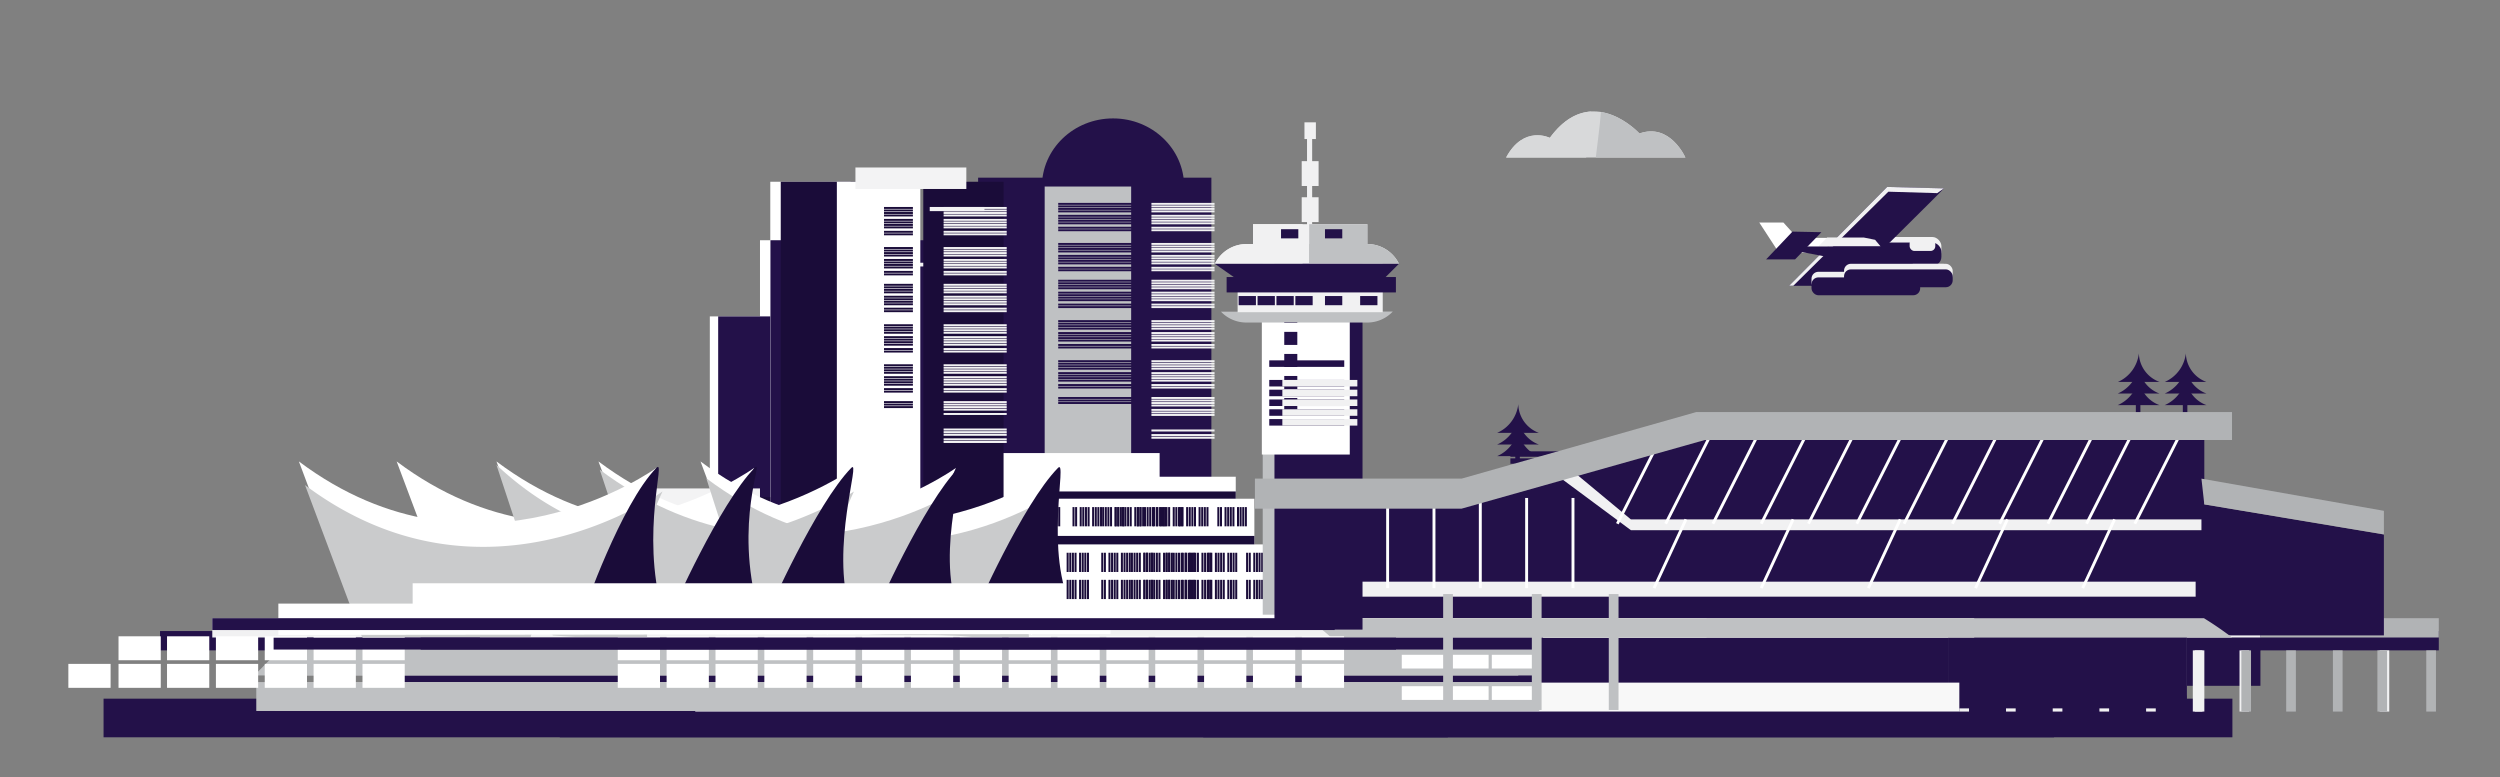 <svg id="planes" xmlns="http://www.w3.org/2000/svg" viewBox="0 0 643.33 200"><rect x="0" y="0" width="643.33" height="200" fill="#808080" stroke="none"/><defs><style>.cls-1{fill:#fff;}.cls-2{fill:#231149;}.cls-3{fill:#bfc1c3;}.cls-4{fill:#f1f1f2;}.cls-5{fill:#b1b3b5;}.cls-6{fill:#d8d9da;}.cls-7{fill:#f8f8f5;}.cls-8{fill:none;stroke:#fff;stroke-miterlimit:10;stroke-width:0.75px;}.cls-9{fill:#f8f8f8;}.cls-10{fill:#1a0c39;}.cls-11{fill:#f3f3f4;}.cls-12{fill:#cacbcc;}</style></defs><title>infographic</title><rect class="cls-1" x="195.57" y="61.82" width="20.66" height="124.53"/><rect class="cls-1" x="182.66" y="81.42" width="20.66" height="80"/><rect class="cls-2" x="184.81" y="81.42" width="20.66" height="80"/><rect class="cls-2" x="234.94" y="61.82" width="20.66" height="124.53"/><rect class="cls-3" x="212.7" y="61.82" width="21.48" height="124.53"/><rect class="cls-4" x="227.17" y="58.55" width="6.56" height="4.93"/><rect class="cls-4" x="236.6" y="67.61" width="14.08" height="0.96"/><rect class="cls-2" x="226.88" y="67.61" width="7.44" height="0.44"/><rect class="cls-2" x="226.88" y="68.19" width="7.44" height="0.44"/><rect class="cls-2" x="226.88" y="68.76" width="7.44" height="0.44"/><rect class="cls-2" x="226.88" y="69.34" width="7.44" height="0.44"/><rect class="cls-2" x="226.88" y="70.34" width="7.44" height="0.44"/><rect class="cls-2" x="226.88" y="70.92" width="7.44" height="0.44"/><rect class="cls-2" x="226.88" y="71.5" width="7.44" height="0.44"/><rect class="cls-2" x="226.88" y="72.07" width="7.44" height="0.44"/><rect class="cls-2" x="226.88" y="73.08" width="7.44" height="0.44"/><rect class="cls-2" x="226.88" y="73.66" width="7.44" height="0.44"/><rect class="cls-2" x="226.88" y="76.8" width="7.44" height="0.44"/><rect class="cls-2" x="226.88" y="77.38" width="7.44" height="0.44"/><rect class="cls-2" x="226.88" y="77.95" width="7.44" height="0.44"/><rect class="cls-2" x="226.88" y="78.53" width="7.44" height="0.44"/><rect class="cls-2" x="226.88" y="79.53" width="7.44" height="0.44"/><rect class="cls-2" x="226.88" y="80.11" width="7.44" height="0.44"/><rect class="cls-2" x="226.88" y="80.69" width="7.44" height="0.44"/><rect class="cls-2" x="226.88" y="81.26" width="7.44" height="0.44"/><rect class="cls-2" x="226.88" y="82.27" width="7.44" height="0.44"/><rect class="cls-2" x="226.88" y="82.85" width="7.44" height="0.44"/><rect class="cls-2" x="226.88" y="85.24" width="7.44" height="0.44"/><rect class="cls-2" x="226.88" y="85.82" width="7.44" height="0.44"/><rect class="cls-2" x="226.88" y="86.4" width="7.44" height="0.44"/><rect class="cls-2" x="226.88" y="86.97" width="7.44" height="0.44"/><rect class="cls-2" x="226.88" y="87.98" width="7.44" height="0.44"/><rect class="cls-2" x="226.88" y="88.56" width="7.44" height="0.44"/><rect class="cls-2" x="226.88" y="89.13" width="7.44" height="0.44"/><rect class="cls-2" x="226.88" y="89.71" width="7.44" height="0.44"/><rect class="cls-2" x="226.88" y="90.71" width="7.44" height="0.44"/><rect class="cls-2" x="226.88" y="91.29" width="7.44" height="0.44"/><rect class="cls-2" x="226.88" y="94.51" width="7.44" height="0.44"/><rect class="cls-2" x="226.88" y="95.09" width="7.44" height="0.44"/><rect class="cls-2" x="226.88" y="95.66" width="7.44" height="0.44"/><rect class="cls-2" x="226.88" y="96.24" width="7.44" height="0.44"/><rect class="cls-2" x="226.88" y="97.24" width="7.44" height="0.44"/><rect class="cls-2" x="226.88" y="97.82" width="7.44" height="0.44"/><rect class="cls-2" x="226.88" y="98.4" width="7.44" height="0.44"/><rect class="cls-2" x="226.88" y="98.97" width="7.44" height="0.44"/><rect class="cls-2" x="226.88" y="99.98" width="7.44" height="0.44"/><rect class="cls-2" x="226.88" y="100.56" width="7.44" height="0.44"/><rect class="cls-2" x="226.88" y="103.7" width="7.44" height="0.44"/><rect class="cls-2" x="226.88" y="104.28" width="7.44" height="0.44"/><rect class="cls-2" x="226.88" y="104.85" width="7.44" height="0.44"/><rect class="cls-2" x="226.88" y="105.43" width="7.44" height="0.44"/><rect class="cls-2" x="226.88" y="106.43" width="7.44" height="0.44"/><rect class="cls-2" x="226.88" y="110.35" width="7.44" height="0.46"/><rect class="cls-2" x="226.88" y="110.96" width="7.44" height="0.46"/><rect class="cls-2" x="226.88" y="111.56" width="7.44" height="0.46"/><rect class="cls-2" x="226.88" y="112.61" width="7.44" height="0.46"/><rect class="cls-2" x="226.88" y="113.21" width="7.44" height="0.46"/><rect class="cls-2" x="216.18" y="115.71" width="32.4" height="0.46"/><rect class="cls-2" x="216.18" y="116.31" width="32.4" height="0.46"/><rect class="cls-2" x="216.18" y="116.91" width="32.4" height="0.46"/><rect class="cls-4" x="217.48" y="132.92" width="28.54" height="5.15"/><rect class="cls-2" x="216.18" y="142.37" width="32.4" height="0.46"/><rect class="cls-2" x="216.18" y="142.97" width="32.4" height="0.46"/><rect class="cls-2" x="216.18" y="143.57" width="32.4" height="0.46"/><rect class="cls-2" x="216.18" y="144.18" width="32.4" height="0.46"/><rect class="cls-2" x="216.18" y="145.23" width="32.4" height="0.46"/><rect class="cls-2" x="216.18" y="145.83" width="32.4" height="0.46"/><rect class="cls-2" x="216.18" y="146.43" width="32.4" height="0.46"/><rect class="cls-2" x="216.18" y="147.03" width="32.4" height="0.46"/><rect class="cls-2" x="216.18" y="148.08" width="32.4" height="0.46"/><rect class="cls-2" x="216.18" y="148.68" width="32.4" height="0.46"/><rect class="cls-2" x="216.18" y="151.96" width="32.4" height="0.46"/><rect class="cls-2" x="216.18" y="152.56" width="32.4" height="0.46"/><rect class="cls-2" x="216.18" y="153.17" width="32.4" height="0.46"/><rect class="cls-2" x="216.18" y="153.77" width="32.4" height="0.46"/><rect class="cls-2" x="216.18" y="154.82" width="32.4" height="0.46"/><rect class="cls-2" x="216.18" y="155.42" width="32.4" height="0.46"/><rect class="cls-2" x="216.18" y="156.02" width="32.4" height="0.46"/><rect class="cls-2" x="216.18" y="156.62" width="32.4" height="0.46"/><rect class="cls-2" x="216.18" y="157.67" width="32.4" height="0.46"/><rect class="cls-2" x="216.18" y="158.27" width="32.4" height="0.46"/><rect class="cls-2" x="216.18" y="160.77" width="32.4" height="0.46"/><rect class="cls-2" x="216.18" y="161.38" width="32.4" height="0.46"/><rect class="cls-2" x="216.18" y="161.98" width="32.4" height="0.46"/><rect class="cls-2" x="216.18" y="162.58" width="32.4" height="0.46"/><rect class="cls-2" x="216.18" y="163.63" width="32.4" height="0.46"/><rect class="cls-2" x="216.18" y="164.23" width="32.4" height="0.46"/><rect class="cls-2" x="216.18" y="164.83" width="32.4" height="0.46"/><rect class="cls-2" x="216.18" y="165.44" width="32.4" height="0.46"/><rect class="cls-2" x="216.18" y="166.49" width="32.4" height="0.46"/><rect class="cls-2" x="216.18" y="167.09" width="32.4" height="0.46"/><rect class="cls-2" x="216.18" y="170.45" width="32.4" height="0.46"/><rect class="cls-2" x="216.18" y="171.05" width="32.4" height="0.46"/><rect class="cls-2" x="406.83" y="174.85" width="32.4" height="0.46"/><rect class="cls-2" x="457.52" y="175.45" width="32.4" height="0.46"/><rect class="cls-2" x="216.18" y="174.5" width="32.4" height="0.46"/><rect class="cls-2" x="216.18" y="175.11" width="32.4" height="0.46"/><rect class="cls-2" x="163.07" y="176.76" width="32.4" height="0.46"/><rect class="cls-2" x="163.07" y="180.04" width="32.4" height="0.46"/><rect class="cls-2" x="163.07" y="180.64" width="32.4" height="0.46"/><rect class="cls-2" x="163.07" y="181.24" width="32.4" height="0.46"/><rect class="cls-2" x="163.07" y="181.84" width="32.4" height="0.46"/><rect class="cls-2" x="163.07" y="182.89" width="32.4" height="0.46"/><rect class="cls-2" x="163.07" y="183.49" width="32.4" height="0.46"/><rect class="cls-2" x="163.07" y="184.1" width="32.4" height="0.46"/><rect class="cls-2" x="163.07" y="184.7" width="32.4" height="0.46"/><rect class="cls-2" x="163.07" y="185.75" width="32.4" height="0.46"/><rect class="cls-2" x="163.07" y="186.35" width="32.4" height="0.46"/><rect class="cls-2" x="163.07" y="188.85" width="32.4" height="0.46"/><rect class="cls-4" x="240.17" y="67.61" width="16.24" height="0.44"/><rect class="cls-4" x="240.17" y="68.19" width="16.24" height="0.44"/><rect class="cls-4" x="240.17" y="68.76" width="16.24" height="0.44"/><rect class="cls-4" x="240.17" y="69.34" width="16.24" height="0.44"/><rect class="cls-4" x="240.17" y="70.34" width="16.24" height="0.44"/><rect class="cls-4" x="240.17" y="70.92" width="16.24" height="0.44"/><rect class="cls-4" x="240.17" y="71.5" width="16.24" height="0.44"/><rect class="cls-4" x="240.17" y="72.07" width="16.24" height="0.44"/><rect class="cls-4" x="240.17" y="73.08" width="16.24" height="0.44"/><rect class="cls-4" x="240.17" y="73.66" width="16.24" height="0.44"/><rect class="cls-4" x="240.17" y="76.8" width="16.24" height="0.44"/><rect class="cls-4" x="240.17" y="77.38" width="16.24" height="0.44"/><rect class="cls-4" x="240.17" y="77.95" width="16.24" height="0.44"/><rect class="cls-4" x="240.17" y="78.53" width="16.24" height="0.44"/><rect class="cls-4" x="240.17" y="79.53" width="16.24" height="0.44"/><rect class="cls-4" x="240.17" y="80.11" width="16.24" height="0.44"/><rect class="cls-4" x="240.17" y="80.69" width="16.24" height="0.44"/><rect class="cls-4" x="240.17" y="81.26" width="16.24" height="0.44"/><rect class="cls-4" x="240.17" y="82.27" width="16.24" height="0.44"/><rect class="cls-4" x="240.17" y="82.85" width="16.24" height="0.44"/><rect class="cls-4" x="240.17" y="85.24" width="16.24" height="0.44"/><rect class="cls-4" x="240.17" y="85.82" width="16.24" height="0.44"/><rect class="cls-4" x="240.17" y="86.4" width="16.24" height="0.44"/><rect class="cls-4" x="240.17" y="86.97" width="16.24" height="0.44"/><rect class="cls-4" x="240.17" y="87.98" width="16.24" height="0.44"/><rect class="cls-4" x="240.17" y="88.56" width="16.24" height="0.44"/><rect class="cls-4" x="240.17" y="89.13" width="16.24" height="0.44"/><rect class="cls-4" x="240.17" y="89.71" width="16.24" height="0.44"/><rect class="cls-4" x="240.17" y="90.71" width="16.24" height="0.44"/><rect class="cls-4" x="240.17" y="91.29" width="16.24" height="0.44"/><rect class="cls-4" x="240.17" y="94.51" width="16.24" height="0.44"/><rect class="cls-4" x="240.17" y="95.09" width="16.24" height="0.44"/><rect class="cls-4" x="240.17" y="95.66" width="16.24" height="0.44"/><rect class="cls-4" x="240.17" y="96.24" width="16.24" height="0.44"/><rect class="cls-4" x="240.17" y="97.24" width="16.24" height="0.44"/><rect class="cls-4" x="240.17" y="97.82" width="16.24" height="0.44"/><rect class="cls-4" x="240.17" y="98.4" width="16.24" height="0.44"/><rect class="cls-4" x="240.17" y="98.97" width="16.24" height="0.44"/><rect class="cls-4" x="240.17" y="99.98" width="16.24" height="0.44"/><rect class="cls-4" x="240.17" y="100.56" width="16.24" height="0.44"/><rect class="cls-4" x="240.17" y="103.7" width="16.24" height="0.44"/><rect class="cls-4" x="240.17" y="104.28" width="16.24" height="0.44"/><rect class="cls-4" x="240.17" y="104.85" width="16.24" height="0.44"/><rect class="cls-4" x="240.17" y="105.43" width="16.24" height="0.44"/><rect class="cls-4" x="240.17" y="106.43" width="16.24" height="0.44"/><rect class="cls-4" x="240.17" y="110.35" width="16.24" height="0.46"/><rect class="cls-4" x="240.17" y="110.96" width="16.24" height="0.46"/><rect class="cls-4" x="240.17" y="111.56" width="16.24" height="0.46"/><rect class="cls-4" x="240.17" y="112.61" width="16.24" height="0.46"/><rect class="cls-4" x="240.17" y="113.21" width="16.24" height="0.46"/><rect class="cls-4" x="240.17" y="115.71" width="16.24" height="0.46"/><rect class="cls-4" x="240.17" y="116.31" width="16.24" height="0.46"/><rect class="cls-4" x="240.17" y="116.91" width="16.24" height="0.46"/><rect class="cls-4" x="240.17" y="117.52" width="16.24" height="0.46"/><rect class="cls-4" x="240.17" y="118.57" width="16.24" height="0.46"/><rect class="cls-4" x="240.17" y="119.17" width="16.24" height="0.46"/><rect class="cls-4" x="240.17" y="119.77" width="16.24" height="0.46"/><rect class="cls-4" x="240.17" y="120.37" width="16.24" height="0.46"/><rect class="cls-4" x="240.17" y="121.42" width="16.24" height="0.46"/><rect class="cls-4" x="240.17" y="122.02" width="16.24" height="0.46"/><rect class="cls-2" x="251.7" y="45.72" width="20.66" height="139.68"/><rect class="cls-2" x="291.07" y="45.72" width="20.66" height="139.68"/><rect class="cls-3" x="268.83" y="45.72" width="22.24" height="139.68"/><rect class="cls-2" x="272.31" y="52.21" width="32.4" height="0.5"/><rect class="cls-2" x="272.31" y="52.86" width="32.4" height="0.5"/><rect class="cls-2" x="272.31" y="53.51" width="32.4" height="0.5"/><rect class="cls-2" x="272.31" y="54.15" width="32.4" height="0.5"/><rect class="cls-2" x="272.31" y="55.28" width="32.4" height="0.5"/><rect class="cls-2" x="272.31" y="55.93" width="32.4" height="0.5"/><rect class="cls-2" x="272.31" y="56.57" width="32.4" height="0.5"/><rect class="cls-2" x="272.31" y="57.22" width="32.4" height="0.5"/><rect class="cls-2" x="272.31" y="58.35" width="32.4" height="0.5"/><rect class="cls-2" x="272.31" y="59" width="32.4" height="0.5"/><rect class="cls-2" x="272.31" y="62.52" width="32.4" height="0.5"/><rect class="cls-2" x="272.31" y="63.17" width="32.4" height="0.5"/><rect class="cls-2" x="272.31" y="63.81" width="32.4" height="0.5"/><rect class="cls-2" x="272.31" y="64.46" width="32.4" height="0.5"/><rect class="cls-2" x="272.31" y="65.59" width="32.4" height="0.5"/><rect class="cls-2" x="272.31" y="66.23" width="32.4" height="0.5"/><rect class="cls-2" x="272.31" y="66.88" width="32.4" height="0.5"/><rect class="cls-2" x="272.31" y="67.53" width="32.4" height="0.5"/><rect class="cls-2" x="272.31" y="68.66" width="32.4" height="0.5"/><rect class="cls-2" x="272.31" y="69.3" width="32.4" height="0.5"/><rect class="cls-2" x="272.31" y="71.99" width="32.4" height="0.5"/><rect class="cls-2" x="272.31" y="72.64" width="32.4" height="0.5"/><rect class="cls-2" x="272.31" y="73.28" width="32.4" height="0.5"/><rect class="cls-2" x="272.31" y="73.93" width="32.4" height="0.5"/><rect class="cls-2" x="272.31" y="75.06" width="32.4" height="0.5"/><rect class="cls-2" x="272.31" y="75.71" width="32.4" height="0.5"/><rect class="cls-2" x="272.31" y="76.35" width="32.4" height="0.5"/><rect class="cls-2" x="272.31" y="77" width="32.4" height="0.5"/><rect class="cls-2" x="272.31" y="78.13" width="32.4" height="0.5"/><rect class="cls-2" x="272.31" y="78.78" width="32.4" height="0.5"/><rect class="cls-2" x="272.31" y="82.38" width="32.4" height="0.5"/><rect class="cls-2" x="272.31" y="83.03" width="32.4" height="0.5"/><rect class="cls-2" x="272.31" y="83.68" width="32.4" height="0.5"/><rect class="cls-2" x="272.31" y="84.32" width="32.4" height="0.5"/><rect class="cls-2" x="272.31" y="85.45" width="32.4" height="0.5"/><rect class="cls-2" x="272.31" y="86.1" width="32.4" height="0.5"/><rect class="cls-2" x="272.31" y="86.75" width="32.4" height="0.5"/><rect class="cls-2" x="272.31" y="87.39" width="32.4" height="0.5"/><rect class="cls-2" x="272.31" y="88.52" width="32.4" height="0.5"/><rect class="cls-2" x="272.31" y="89.17" width="32.4" height="0.5"/><rect class="cls-2" x="272.31" y="92.69" width="32.4" height="0.5"/><rect class="cls-2" x="272.31" y="93.34" width="32.4" height="0.5"/><rect class="cls-2" x="272.31" y="93.99" width="32.4" height="0.5"/><rect class="cls-2" x="272.31" y="94.63" width="32.4" height="0.5"/><rect class="cls-2" x="272.31" y="95.76" width="32.4" height="0.5"/><rect class="cls-2" x="272.31" y="96.41" width="32.4" height="0.5"/><rect class="cls-2" x="272.31" y="97.05" width="32.4" height="0.5"/><rect class="cls-2" x="272.31" y="97.7" width="32.4" height="0.5"/><rect class="cls-2" x="272.31" y="98.83" width="32.4" height="0.5"/><rect class="cls-2" x="272.31" y="99.48" width="32.4" height="0.5"/><rect class="cls-2" x="272.31" y="102.16" width="32.4" height="0.5"/><rect class="cls-2" x="272.31" y="102.81" width="32.4" height="0.5"/><rect class="cls-2" x="272.31" y="103.46" width="32.4" height="0.5"/><rect class="cls-4" x="273.61" y="124.6" width="28.54" height="5.78"/><rect class="cls-2" x="272.31" y="135.2" width="32.4" height="0.52"/><rect class="cls-2" x="272.31" y="135.87" width="32.4" height="0.52"/><rect class="cls-2" x="272.31" y="136.55" width="32.4" height="0.52"/><rect class="cls-2" x="272.31" y="137.22" width="32.4" height="0.52"/><rect class="cls-2" x="272.31" y="138.4" width="32.4" height="0.52"/><rect class="cls-2" x="272.31" y="139.08" width="32.4" height="0.52"/><rect class="cls-2" x="272.31" y="139.75" width="32.4" height="0.52"/><rect class="cls-2" x="272.31" y="140.43" width="32.4" height="0.52"/><rect class="cls-2" x="272.31" y="141.6" width="32.4" height="0.52"/><rect class="cls-2" x="272.31" y="142.28" width="32.4" height="0.52"/><rect class="cls-2" x="272.31" y="145.96" width="32.4" height="0.52"/><rect class="cls-2" x="272.31" y="146.63" width="32.4" height="0.52"/><rect class="cls-2" x="272.31" y="147.31" width="32.4" height="0.52"/><rect class="cls-2" x="272.31" y="147.98" width="32.4" height="0.52"/><rect class="cls-2" x="272.31" y="149.16" width="32.4" height="0.52"/><rect class="cls-2" x="272.31" y="149.83" width="32.4" height="0.52"/><rect class="cls-2" x="272.31" y="150.51" width="32.4" height="0.52"/><rect class="cls-2" x="272.31" y="151.18" width="32.4" height="0.52"/><rect class="cls-2" x="272.31" y="152.36" width="32.4" height="0.52"/><rect class="cls-2" x="272.31" y="153.04" width="32.4" height="0.52"/><rect class="cls-2" x="272.31" y="155.84" width="32.4" height="0.52"/><rect class="cls-2" x="272.31" y="156.52" width="32.4" height="0.52"/><rect class="cls-2" x="272.31" y="157.19" width="32.4" height="0.52"/><rect class="cls-2" x="272.31" y="157.87" width="32.4" height="0.52"/><rect class="cls-2" x="272.31" y="159.05" width="32.4" height="0.52"/><rect class="cls-2" x="272.31" y="159.72" width="32.4" height="0.52"/><rect class="cls-2" x="272.31" y="160.4" width="32.4" height="0.52"/><rect class="cls-2" x="272.31" y="161.07" width="32.4" height="0.52"/><rect class="cls-2" x="272.31" y="162.25" width="32.4" height="0.52"/><rect class="cls-2" x="272.31" y="162.92" width="32.4" height="0.52"/><rect class="cls-2" x="272.31" y="166.69" width="32.4" height="0.52"/><rect class="cls-2" x="272.31" y="167.36" width="32.4" height="0.52"/><rect class="cls-2" x="462.96" y="171.63" width="32.4" height="0.52"/><rect class="cls-2" x="513.65" y="172.3" width="32.4" height="0.52"/><rect class="cls-2" x="272.31" y="171.24" width="32.4" height="0.52"/><rect class="cls-2" x="272.31" y="171.92" width="32.4" height="0.52"/><rect class="cls-2" x="272.31" y="173.77" width="32.4" height="0.52"/><rect class="cls-2" x="219.19" y="177.45" width="32.4" height="0.52"/><rect class="cls-2" x="219.19" y="178.12" width="32.4" height="0.52"/><rect class="cls-2" x="219.19" y="178.8" width="32.4" height="0.52"/><rect class="cls-2" x="219.19" y="179.47" width="32.4" height="0.52"/><rect class="cls-2" x="219.19" y="180.65" width="32.4" height="0.52"/><rect class="cls-2" x="219.19" y="181.33" width="32.4" height="0.52"/><rect class="cls-2" x="219.19" y="182" width="32.4" height="0.52"/><rect class="cls-2" x="219.19" y="182.68" width="32.4" height="0.52"/><rect class="cls-2" x="219.19" y="183.85" width="32.4" height="0.52"/><rect class="cls-2" x="219.19" y="184.53" width="32.4" height="0.52"/><rect class="cls-2" x="219.19" y="187.33" width="32.4" height="0.52"/><rect class="cls-2" x="219.19" y="188.01" width="32.4" height="0.52"/><rect class="cls-2" x="219.19" y="188.68" width="32.4" height="0.52"/><rect class="cls-4" x="296.3" y="52.21" width="16.24" height="0.5"/><rect class="cls-4" x="296.3" y="52.86" width="16.24" height="0.5"/><rect class="cls-4" x="296.3" y="53.51" width="16.24" height="0.5"/><rect class="cls-4" x="296.3" y="54.15" width="16.24" height="0.5"/><rect class="cls-4" x="296.3" y="55.28" width="16.24" height="0.5"/><rect class="cls-4" x="296.3" y="55.93" width="16.24" height="0.5"/><rect class="cls-4" x="296.3" y="56.57" width="16.24" height="0.5"/><rect class="cls-4" x="296.3" y="57.22" width="16.24" height="0.5"/><rect class="cls-4" x="296.3" y="58.35" width="16.24" height="0.5"/><rect class="cls-4" x="296.3" y="59" width="16.24" height="0.5"/><rect class="cls-4" x="296.3" y="62.52" width="16.24" height="0.5"/><rect class="cls-4" x="296.3" y="63.17" width="16.24" height="0.5"/><rect class="cls-4" x="296.3" y="63.81" width="16.24" height="0.5"/><rect class="cls-4" x="296.3" y="64.46" width="16.24" height="0.5"/><rect class="cls-4" x="296.3" y="65.59" width="16.24" height="0.5"/><rect class="cls-4" x="296.3" y="66.23" width="16.24" height="0.5"/><rect class="cls-4" x="296.3" y="66.88" width="16.24" height="0.5"/><rect class="cls-4" x="296.3" y="67.53" width="16.24" height="0.5"/><rect class="cls-4" x="296.3" y="68.66" width="16.24" height="0.5"/><rect class="cls-4" x="296.3" y="69.3" width="16.24" height="0.5"/><rect class="cls-4" x="296.3" y="71.99" width="16.24" height="0.5"/><rect class="cls-4" x="296.3" y="72.64" width="16.24" height="0.5"/><rect class="cls-4" x="296.3" y="73.28" width="16.24" height="0.5"/><rect class="cls-4" x="296.3" y="73.93" width="16.24" height="0.5"/><rect class="cls-4" x="296.3" y="75.06" width="16.24" height="0.5"/><rect class="cls-4" x="296.3" y="75.71" width="16.24" height="0.5"/><rect class="cls-4" x="296.3" y="76.35" width="16.24" height="0.5"/><rect class="cls-4" x="296.3" y="77" width="16.24" height="0.5"/><rect class="cls-4" x="296.3" y="78.13" width="16.24" height="0.5"/><rect class="cls-4" x="296.3" y="78.78" width="16.24" height="0.5"/><rect class="cls-4" x="296.3" y="82.38" width="16.24" height="0.5"/><rect class="cls-4" x="296.3" y="83.03" width="16.24" height="0.5"/><rect class="cls-4" x="296.3" y="83.68" width="16.24" height="0.5"/><rect class="cls-4" x="296.3" y="84.33" width="16.24" height="0.5"/><rect class="cls-4" x="296.3" y="85.45" width="16.24" height="0.5"/><rect class="cls-4" x="296.3" y="86.1" width="16.24" height="0.5"/><rect class="cls-4" x="296.3" y="86.75" width="16.24" height="0.5"/><rect class="cls-4" x="296.3" y="87.39" width="16.24" height="0.5"/><rect class="cls-4" x="296.3" y="88.52" width="16.24" height="0.5"/><rect class="cls-4" x="296.3" y="89.17" width="16.24" height="0.5"/><rect class="cls-4" x="296.3" y="92.69" width="16.24" height="0.5"/><rect class="cls-4" x="296.3" y="93.34" width="16.24" height="0.5"/><rect class="cls-4" x="296.3" y="93.99" width="16.24" height="0.5"/><rect class="cls-4" x="296.3" y="94.63" width="16.24" height="0.5"/><rect class="cls-4" x="296.3" y="95.76" width="16.24" height="0.5"/><rect class="cls-4" x="296.3" y="96.41" width="16.24" height="0.5"/><rect class="cls-4" x="296.3" y="97.05" width="16.24" height="0.5"/><rect class="cls-4" x="296.3" y="97.7" width="16.24" height="0.5"/><rect class="cls-4" x="296.3" y="98.83" width="16.24" height="0.5"/><rect class="cls-4" x="296.3" y="99.48" width="16.24" height="0.5"/><rect class="cls-4" x="296.3" y="102.16" width="16.24" height="0.5"/><rect class="cls-4" x="296.3" y="102.81" width="16.24" height="0.5"/><rect class="cls-4" x="296.3" y="103.46" width="16.24" height="0.5"/><rect class="cls-4" x="296.3" y="104.1" width="16.24" height="0.5"/><rect class="cls-4" x="296.3" y="105.23" width="16.24" height="0.5"/><rect class="cls-4" x="296.3" y="105.88" width="16.24" height="0.5"/><rect class="cls-4" x="296.3" y="106.53" width="16.24" height="0.5"/><rect class="cls-4" x="296.3" y="110.52" width="16.24" height="0.52"/><rect class="cls-4" x="296.3" y="111.7" width="16.24" height="0.52"/><rect class="cls-4" x="296.3" y="112.38" width="16.24" height="0.52"/><rect class="cls-2" x="243.33" y="116.12" width="5.35" height="3"/><rect class="cls-2" x="243.33" y="122.94" width="5.35" height="3"/><rect class="cls-2" x="243.33" y="126.85" width="5.35" height="3"/><rect class="cls-2" x="333.2" y="126.64" width="2.79" height="1.99"/><rect class="cls-2" x="333.2" y="129.22" width="2.79" height="1.99"/><rect class="cls-2" x="333.2" y="131.81" width="2.79" height="1.99"/><rect class="cls-2" x="333.2" y="136.32" width="2.79" height="1.99"/><rect class="cls-2" x="333.2" y="138.91" width="2.79" height="1.99"/><rect class="cls-2" x="343.66" y="126.16" width="27.06" height="0.92"/><rect class="cls-2" x="343.66" y="127.35" width="27.06" height="0.92"/><rect class="cls-2" x="343.66" y="128.55" width="27.06" height="0.92"/><rect class="cls-2" x="343.66" y="129.74" width="27.06" height="0.92"/><rect class="cls-2" x="343.66" y="131.83" width="27.06" height="0.92"/><rect class="cls-2" x="343.66" y="133.03" width="27.06" height="0.92"/><rect class="cls-2" x="343.66" y="134.22" width="27.06" height="0.92"/><rect class="cls-2" x="343.66" y="135.42" width="27.06" height="0.92"/><rect class="cls-2" x="343.66" y="137.5" width="27.06" height="0.92"/><rect class="cls-2" x="343.66" y="138.7" width="27.06" height="0.92"/><rect class="cls-2" x="309.64" y="179.79" width="264.83" height="9.94"/><rect class="cls-2" x="362.75" y="162.39" width="264.83" height="4.97"/><rect class="cls-5" x="362.75" y="159.08" width="264.83" height="4.97"/><rect class="cls-2" x="144.05" y="179.79" width="384.52" height="9.94"/><rect class="cls-2" x="197.16" y="166.54" width="384.52" height="9.94"/><rect class="cls-2" x="197.16" y="162.39" width="384.52" height="4.97"/><rect class="cls-2" x="26.65" y="179.79" width="345.93" height="9.94"/><rect class="cls-2" x="41.18" y="162.39" width="384.52" height="4.97"/><rect class="cls-4" x="197.16" y="159.08" width="384.52" height="4.97"/><path class="cls-6" d="M387.57,40.54h46.14s-3.94-9-11.82-6.19c0,0-12.38-13.51-23.07,1.12C398.82,35.47,392.07,32.1,387.57,40.54Z"/><path class="cls-3" d="M410.65,40.54h23.06s-3.94-9-11.82-6.19c0,0-4.25-4.63-9.92-5.53C411.67,32.74,411.09,36.63,410.65,40.54Z"/><path class="cls-6" d="M409.49,28.69c-3.4.19-7.12,1.93-10.67,6.78,0,0-6.75-3.37-11.25,5.07h20.6C408.61,36.59,409.2,32.66,409.49,28.69Z"/><path class="cls-3" d="M263.09,166l-2.63.09.78.59h2C263.17,166.51,263.13,166.28,263.09,166Z"/><rect class="cls-4" x="504.2" y="167.36" width="2.49" height="15.75"/><rect class="cls-4" x="516.21" y="167.36" width="2.49" height="15.75"/><rect class="cls-4" x="528.23" y="167.36" width="2.49" height="15.75"/><rect class="cls-4" x="540.25" y="167.36" width="2.49" height="15.75"/><rect class="cls-4" x="552.26" y="167.36" width="2.49" height="15.75"/><rect class="cls-4" x="564.28" y="167.36" width="2.49" height="15.75"/><rect class="cls-4" x="576.3" y="167.36" width="2.49" height="15.75"/><rect class="cls-5" x="588.31" y="167.36" width="2.49" height="15.75"/><rect class="cls-5" x="600.33" y="167.36" width="2.49" height="15.75"/><rect class="cls-4" x="612.34" y="167.36" width="2.49" height="15.75"/><rect class="cls-5" x="624.36" y="167.36" width="2.49" height="15.75"/><rect class="cls-5" x="611.78" y="167.36" width="2.49" height="15.75"/><rect class="cls-4" x="564.76" y="167.36" width="2.49" height="15.75"/><rect class="cls-5" x="576.77" y="167.36" width="2.49" height="15.75"/><polygon class="cls-2" points="206.66 148.85 100.94 148.85 100.94 185.99 219.01 185.99 206.66 148.85"/><rect class="cls-2" x="451.19" y="113.29" width="5.7" height="4.14"/><rect class="cls-2" x="367.34" y="126.85" width="5.7" height="3"/><rect class="cls-2" x="388.67" y="116.14" width="55.15" height="1.39"/><rect class="cls-2" x="388.67" y="117.95" width="55.15" height="1.39"/><rect class="cls-2" x="388.67" y="119.76" width="55.15" height="1.39"/><rect class="cls-2" x="388.67" y="121.56" width="55.15" height="1.39"/><rect class="cls-2" x="388.67" y="124.72" width="55.15" height="1.39"/><rect class="cls-2" x="388.67" y="126.52" width="55.15" height="1.39"/><rect class="cls-7" x="501.29" y="144.16" width="61.48" height="34.81"/><rect class="cls-2" x="501.29" y="147.48" width="61.48" height="34.81"/><path class="cls-4" d="M351.86,139.74h126.7s75.27-9.39,120.73,20.44H352.61S351.86,138.08,351.86,139.74Z"/><rect class="cls-3" x="356.34" y="141.95" width="35.03" height="16.02"/><rect class="cls-3" x="392.11" y="141.95" width="35.03" height="16.02"/><rect class="cls-3" x="427.88" y="141.95" width="35.03" height="16.02"/><rect class="cls-3" x="463.65" y="141.95" width="35.03" height="16.02"/><rect class="cls-3" x="499.43" y="141.95" width="35.03" height="16.02"/><polyline class="cls-2" points="333.98 161.84 333.98 126.48 373.48 126.48 435.33 108.25 567.24 108.25 567.24 129.8 613.45 137.53 613.45 163.5 331.74 163.5"/><polygon class="cls-5" points="567.24 129.8 613.45 137.53 613.45 131.45 566.5 123.17 567.24 129.8"/><polygon class="cls-4" points="399.56 121.51 419.68 136.43 566.5 136.43 566.5 133.66 419.68 133.66 401.05 118.19 399.56 121.51"/><polygon class="cls-4" points="333.23 153.55 565.01 153.55 565.01 149.69 335.47 149.69 332.49 149.69 333.23 153.55"/><line class="cls-8" x1="562.77" y1="108.25" x2="549.36" y2="134.77"/><line class="cls-8" x1="540.41" y1="108.25" x2="527" y2="134.77"/><line class="cls-8" x1="515.82" y1="108.25" x2="502.41" y2="134.77"/><line class="cls-8" x1="491.23" y1="108.25" x2="477.81" y2="134.77"/><line class="cls-8" x1="466.63" y1="108.25" x2="453.22" y2="134.77"/><line class="cls-8" x1="442.04" y1="108.25" x2="428.63" y2="134.77"/><line class="cls-8" x1="550.34" y1="108.25" x2="536.93" y2="134.77"/><line class="cls-8" x1="527.98" y1="108.25" x2="514.57" y2="134.77"/><line class="cls-8" x1="503.39" y1="108.25" x2="489.98" y2="134.77"/><line class="cls-8" x1="478.8" y1="108.25" x2="465.38" y2="134.77"/><line class="cls-8" x1="454.2" y1="108.25" x2="440.79" y2="134.77"/><line class="cls-8" x1="429.61" y1="108.25" x2="416.2" y2="134.77"/><line class="cls-8" x1="345.16" y1="128.14" x2="345.16" y2="151.34"/><line class="cls-8" x1="357.08" y1="128.14" x2="357.08" y2="151.34"/><line class="cls-8" x1="369.01" y1="128.14" x2="369.01" y2="151.34"/><line class="cls-8" x1="380.93" y1="128.14" x2="380.93" y2="151.34"/><line class="cls-8" x1="392.85" y1="128.14" x2="392.85" y2="151.34"/><line class="cls-8" x1="404.78" y1="128.14" x2="404.78" y2="151.34"/><line class="cls-8" x1="433.84" y1="133.66" x2="425.64" y2="151.34"/><line class="cls-8" x1="461.42" y1="133.66" x2="453.22" y2="151.34"/><line class="cls-8" x1="488.99" y1="133.66" x2="480.79" y2="151.34"/><line class="cls-8" x1="516.57" y1="133.66" x2="508.37" y2="151.34"/><line class="cls-8" x1="544.14" y1="133.66" x2="535.94" y2="151.34"/><rect class="cls-4" x="123.51" y="159.08" width="384.52" height="4.97"/><rect class="cls-4" x="54.63" y="159.08" width="384.52" height="4.97"/><path class="cls-4" d="M332.55,159.08H263.46v5h75.33C336.75,162.35,334.61,160.76,332.55,159.08Z"/><path class="cls-3" d="M567.14,159.08H336.51c2.06,1.61,4.13,3.2,6.05,5H574.42A88.13,88.13,0,0,0,567.14,159.08Z"/><path class="cls-2" d="M390.7,104a9.16,9.16,0,0,1-5.44,7.39H396A8.08,8.08,0,0,1,390.7,104Z"/><path class="cls-2" d="M390.7,107a9.16,9.16,0,0,1-5.44,7.39H396A8.08,8.08,0,0,1,390.7,107Z"/><path class="cls-2" d="M390.7,110a9.14,9.14,0,0,1-5.44,7.38H396A8.06,8.06,0,0,1,390.7,110Z"/><rect class="cls-2" x="389.93" y="108.93" width="1.17" height="11.92"/><path class="cls-2" d="M339.91,109.14a9.16,9.16,0,0,1-5.44,7.39h10.75A8.08,8.08,0,0,1,339.91,109.14Z"/><path class="cls-2" d="M339.91,112.12a9.16,9.16,0,0,1-5.44,7.39h10.75A8.08,8.08,0,0,1,339.91,112.12Z"/><path class="cls-2" d="M339.91,115.1a9.14,9.14,0,0,1-5.44,7.38h10.75A8.06,8.06,0,0,1,339.91,115.1Z"/><rect class="cls-2" x="339.13" y="114.06" width="1.17" height="11.92"/><path class="cls-2" d="M562.49,90.91a9.14,9.14,0,0,1-5.44,7.38H567.8A8.06,8.06,0,0,1,562.49,90.91Z"/><path class="cls-2" d="M562.49,93.89a9.14,9.14,0,0,1-5.44,7.38H567.8A8.06,8.06,0,0,1,562.49,93.89Z"/><path class="cls-2" d="M562.49,96.87a9.14,9.14,0,0,1-5.44,7.38H567.8A8.06,8.06,0,0,1,562.49,96.87Z"/><rect class="cls-2" x="561.71" y="95.83" width="1.17" height="11.92"/><path class="cls-2" d="M550.4,90.91A9.14,9.14,0,0,1,545,98.29h10.75A8.06,8.06,0,0,1,550.4,90.91Z"/><path class="cls-2" d="M550.4,93.89a9.14,9.14,0,0,1-5.44,7.38h10.75A8.06,8.06,0,0,1,550.4,93.89Z"/><path class="cls-2" d="M550.4,96.87a9.14,9.14,0,0,1-5.44,7.38h10.75A8.06,8.06,0,0,1,550.4,96.87Z"/><rect class="cls-2" x="549.62" y="95.83" width="1.17" height="11.92"/><rect class="cls-9" x="178.91" y="175.66" width="325.29" height="7.44"/><rect class="cls-3" x="70.8" y="175.52" width="325.29" height="7.44"/><rect class="cls-3" x="65.95" y="175.52" width="325.29" height="7.44"/><polygon class="cls-3" points="396.08 173.82 70.8 173.82 78.17 166.37 396.08 166.37 396.08 173.82"/><polygon class="cls-3" points="390.7 173.82 65.42 173.82 72.79 166.37 390.7 166.37 390.7 173.82"/><rect class="cls-1" x="30.5" y="163.74" width="10.87" height="6.16"/><rect class="cls-1" x="30.5" y="170.84" width="10.87" height="6.16"/><rect class="cls-1" x="17.59" y="170.84" width="10.87" height="6.16"/><rect class="cls-1" x="42.98" y="163.74" width="10.87" height="6.16"/><rect class="cls-1" x="42.98" y="170.84" width="10.87" height="6.16"/><rect class="cls-1" x="55.56" y="163.74" width="10.87" height="6.16"/><rect class="cls-1" x="55.56" y="170.84" width="10.87" height="6.16"/><rect class="cls-1" x="68.13" y="163.74" width="10.87" height="6.16"/><rect class="cls-1" x="68.13" y="170.84" width="10.87" height="6.16"/><rect class="cls-1" x="80.7" y="163.74" width="10.87" height="6.16"/><rect class="cls-1" x="80.7" y="170.84" width="10.87" height="6.16"/><rect class="cls-1" x="93.28" y="163.74" width="10.87" height="6.16"/><rect class="cls-1" x="93.28" y="170.84" width="10.87" height="6.16"/><rect class="cls-1" x="158.97" y="163.74" width="10.87" height="6.16"/><rect class="cls-1" x="158.97" y="170.84" width="10.87" height="6.16"/><rect class="cls-1" x="171.54" y="163.74" width="10.87" height="6.16"/><rect class="cls-1" x="171.54" y="170.84" width="10.87" height="6.16"/><rect class="cls-1" x="184.12" y="163.74" width="10.87" height="6.16"/><rect class="cls-1" x="184.12" y="170.84" width="10.87" height="6.16"/><rect class="cls-1" x="196.69" y="163.74" width="10.87" height="6.16"/><rect class="cls-1" x="196.69" y="170.84" width="10.87" height="6.16"/><rect class="cls-1" x="209.26" y="163.74" width="10.87" height="6.16"/><rect class="cls-1" x="209.26" y="170.84" width="10.87" height="6.16"/><rect class="cls-1" x="221.84" y="163.74" width="10.87" height="6.16"/><rect class="cls-1" x="221.84" y="170.84" width="10.87" height="6.16"/><rect class="cls-1" x="234.41" y="163.74" width="10.87" height="6.16"/><rect class="cls-1" x="234.41" y="170.84" width="10.87" height="6.16"/><rect class="cls-1" x="246.99" y="163.74" width="10.87" height="6.16"/><rect class="cls-1" x="246.99" y="170.84" width="10.87" height="6.16"/><rect class="cls-1" x="259.56" y="163.74" width="10.87" height="6.16"/><rect class="cls-1" x="259.56" y="170.84" width="10.87" height="6.16"/><rect class="cls-1" x="272.13" y="163.74" width="10.87" height="6.16"/><rect class="cls-1" x="272.13" y="170.84" width="10.87" height="6.16"/><rect class="cls-1" x="284.71" y="163.74" width="10.87" height="6.16"/><rect class="cls-1" x="284.71" y="170.84" width="10.87" height="6.16"/><rect class="cls-1" x="297.28" y="163.74" width="10.87" height="6.16"/><rect class="cls-1" x="297.28" y="170.84" width="10.87" height="6.16"/><rect class="cls-1" x="309.85" y="163.74" width="10.87" height="6.16"/><rect class="cls-1" x="309.85" y="170.84" width="10.87" height="6.16"/><rect class="cls-1" x="322.43" y="163.74" width="10.87" height="6.16"/><rect class="cls-1" x="322.43" y="170.84" width="10.87" height="6.16"/><rect class="cls-1" x="335" y="163.74" width="10.87" height="6.16"/><rect class="cls-1" x="335" y="170.84" width="10.87" height="6.16"/><rect class="cls-1" x="383.89" y="168.5" width="10.87" height="3.53"/><rect class="cls-1" x="372.2" y="168.5" width="10.87" height="3.53"/><rect class="cls-1" x="360.72" y="168.5" width="10.87" height="3.53"/><rect class="cls-1" x="383.89" y="176.58" width="10.87" height="3.53"/><rect class="cls-1" x="372.2" y="176.58" width="10.87" height="3.53"/><rect class="cls-1" x="360.72" y="176.58" width="10.87" height="3.53"/><path class="cls-2" d="M268.12,48c0-9.69,8.19-17.53,18.3-17.53s18.3,7.84,18.3,17.53"/><rect class="cls-4" x="473.24" y="60.99" width="26.35" height="5.99" rx="2.32" ry="2.32" transform="translate(972.82 127.97) rotate(180)"/><rect class="cls-2" x="473.24" y="62.43" width="26.35" height="5.99" rx="2.32" ry="2.32" transform="translate(972.82 130.84) rotate(-180)"/><rect class="cls-4" x="471.98" y="67.91" width="29.42" height="3.58" rx="1.39" ry="1.39" transform="translate(973.39 139.39) rotate(-180)"/><rect class="cls-2" x="470.26" y="67.91" width="29.42" height="3.58" rx="1.39" ry="1.39" transform="translate(969.95 139.39) rotate(-180)"/><polygon class="cls-1" points="482.87 62.82 478.35 61.21 462.5 61.21 458.93 57.27 452.72 57.27 457.76 65.01 478.49 65.01 482.87 62.82"/><polygon class="cls-2" points="468.71 59.75 461.92 66.76 454.47 66.76 461.26 59.6 468.71 59.75"/><path class="cls-2" d="M500.23,48.48c-.1.28-25.22,25.06-25.22,25.06H460.4l25.22-25.43Z"/><polygon class="cls-4" points="500.23 48.48 485.62 48.11 460.4 73.53 461.48 73.53 485.93 49.33 498.51 49.7 500.23 48.48"/><rect class="cls-4" x="466.16" y="69.94" width="27.96" height="4.6" rx="1.78" ry="1.78" transform="translate(960.28 144.48) rotate(-180)"/><rect class="cls-2" x="466.16" y="71.37" width="27.96" height="4.6" rx="1.78" ry="1.78" transform="translate(960.28 147.35) rotate(-180)"/><rect class="cls-4" x="491.42" y="61.42" width="6.6" height="3.16" rx="1.22" ry="1.22" transform="translate(989.43 126) rotate(180)"/><polygon class="cls-4" points="482.52 61.71 479.65 61.13 470.18 61.13 467.89 63.43 483.96 63.43 482.52 61.71"/><polyline class="cls-2" points="493.14 68.31 481.95 68.31 462.15 64.58 464.73 63.43 488.83 63.43 493.71 69.74"/><rect class="cls-4" x="474.53" y="67.88" width="27.96" height="4.6" rx="1.78" ry="1.78" transform="translate(977.02 140.36) rotate(-180)"/><rect class="cls-2" x="474.53" y="69.31" width="27.96" height="4.6" rx="1.78" ry="1.78" transform="translate(977.02 143.23) rotate(-180)"/><polygon class="cls-1" points="329.75 159.68 329.75 140.09 322.79 140.09 322.79 128.34 318 128.34 318 122.68 298.41 122.68 298.41 116.58 244.44 116.58 244.44 161.42 328.44 161.42 329.75 159.68"/><rect class="cls-1" x="198.22" y="46.77" width="20.66" height="106.38"/><rect class="cls-2" x="198.26" y="61.82" width="20.66" height="74"/><rect class="cls-10" x="200.91" y="46.77" width="20.66" height="106.38"/><rect class="cls-10" x="237.59" y="46.77" width="20.66" height="106.38"/><rect class="cls-1" x="215.35" y="46.77" width="21.48" height="106.38"/><rect class="cls-11" x="220.13" y="43.1" width="28.54" height="5.53"/><rect class="cls-11" x="239.25" y="53.26" width="14.08" height="1.07"/><rect class="cls-10" x="227.48" y="53.26" width="7.44" height="0.5"/><rect class="cls-10" x="227.48" y="53.91" width="7.44" height="0.5"/><rect class="cls-10" x="227.48" y="54.56" width="7.44" height="0.5"/><rect class="cls-10" x="227.48" y="55.2" width="7.44" height="0.5"/><rect class="cls-10" x="227.48" y="56.33" width="7.44" height="0.5"/><rect class="cls-10" x="227.48" y="56.98" width="7.44" height="0.5"/><rect class="cls-10" x="227.48" y="57.63" width="7.44" height="0.5"/><rect class="cls-10" x="227.48" y="58.27" width="7.44" height="0.5"/><rect class="cls-10" x="227.48" y="59.4" width="7.44" height="0.5"/><rect class="cls-10" x="227.48" y="60.05" width="7.44" height="0.5"/><rect class="cls-10" x="227.48" y="63.57" width="7.44" height="0.5"/><rect class="cls-10" x="227.48" y="64.22" width="7.44" height="0.5"/><rect class="cls-10" x="227.48" y="64.87" width="7.44" height="0.5"/><rect class="cls-10" x="227.48" y="65.51" width="7.44" height="0.5"/><rect class="cls-10" x="227.48" y="66.64" width="7.44" height="0.5"/><rect class="cls-10" x="227.48" y="67.29" width="7.44" height="0.5"/><rect class="cls-10" x="227.48" y="67.93" width="7.44" height="0.5"/><rect class="cls-10" x="227.48" y="68.58" width="7.44" height="0.5"/><rect class="cls-10" x="227.48" y="69.71" width="7.44" height="0.5"/><rect class="cls-10" x="227.48" y="70.36" width="7.44" height="0.5"/><rect class="cls-10" x="227.48" y="73.04" width="7.44" height="0.5"/><rect class="cls-10" x="227.48" y="73.69" width="7.44" height="0.5"/><rect class="cls-10" x="227.48" y="74.34" width="7.44" height="0.5"/><rect class="cls-10" x="227.48" y="74.98" width="7.44" height="0.5"/><rect class="cls-10" x="227.48" y="76.11" width="7.44" height="0.5"/><rect class="cls-10" x="227.48" y="76.76" width="7.44" height="0.5"/><rect class="cls-10" x="227.48" y="77.41" width="7.44" height="0.5"/><rect class="cls-10" x="227.48" y="78.05" width="7.44" height="0.5"/><rect class="cls-10" x="227.48" y="79.18" width="7.44" height="0.5"/><rect class="cls-10" x="227.48" y="79.83" width="7.44" height="0.5"/><rect class="cls-10" x="227.48" y="83.44" width="7.44" height="0.5"/><rect class="cls-10" x="227.48" y="84.08" width="7.44" height="0.5"/><rect class="cls-10" x="227.48" y="84.73" width="7.44" height="0.5"/><rect class="cls-10" x="227.48" y="85.38" width="7.44" height="0.5"/><rect class="cls-10" x="227.48" y="86.51" width="7.44" height="0.5"/><rect class="cls-10" x="227.48" y="87.15" width="7.44" height="0.5"/><rect class="cls-10" x="227.48" y="87.8" width="7.44" height="0.5"/><rect class="cls-10" x="227.48" y="88.45" width="7.44" height="0.5"/><rect class="cls-10" x="227.48" y="89.57" width="7.44" height="0.5"/><rect class="cls-10" x="227.48" y="90.22" width="7.44" height="0.5"/><rect class="cls-10" x="227.48" y="93.74" width="7.44" height="0.5"/><rect class="cls-10" x="227.48" y="94.39" width="7.44" height="0.5"/><rect class="cls-10" x="227.48" y="95.04" width="7.44" height="0.5"/><rect class="cls-10" x="227.48" y="95.68" width="7.44" height="0.5"/><rect class="cls-10" x="227.48" y="96.81" width="7.44" height="0.5"/><rect class="cls-10" x="227.48" y="97.46" width="7.44" height="0.5"/><rect class="cls-10" x="227.48" y="98.11" width="7.44" height="0.5"/><rect class="cls-10" x="227.48" y="98.75" width="7.44" height="0.5"/><rect class="cls-10" x="227.48" y="99.88" width="7.44" height="0.5"/><rect class="cls-10" x="227.48" y="100.53" width="7.44" height="0.5"/><rect class="cls-10" x="227.48" y="103.22" width="7.44" height="0.5"/><rect class="cls-10" x="227.48" y="103.86" width="7.44" height="0.5"/><rect class="cls-10" x="227.48" y="104.51" width="7.44" height="0.5"/><rect class="cls-11" x="167.03" y="125.69" width="28.54" height="5.78"/><rect class="cls-10" x="165.73" y="136.3" width="32.4" height="0.52"/><rect class="cls-10" x="165.73" y="136.97" width="32.4" height="0.52"/><rect class="cls-10" x="165.73" y="137.65" width="32.4" height="0.52"/><rect class="cls-10" x="165.73" y="138.32" width="32.4" height="0.52"/><rect class="cls-10" x="165.73" y="139.5" width="32.4" height="0.52"/><rect class="cls-10" x="165.73" y="140.17" width="32.4" height="0.52"/><rect class="cls-10" x="165.73" y="140.85" width="32.4" height="0.52"/><rect class="cls-10" x="165.73" y="141.52" width="32.4" height="0.52"/><rect class="cls-10" x="165.73" y="142.7" width="32.4" height="0.52"/><rect class="cls-10" x="165.73" y="143.38" width="32.4" height="0.52"/><rect class="cls-10" x="218.83" y="147.06" width="32.4" height="0.52"/><rect class="cls-10" x="218.83" y="147.73" width="32.4" height="0.52"/><rect class="cls-10" x="218.83" y="148.41" width="32.4" height="0.52"/><rect class="cls-10" x="218.83" y="149.08" width="32.4" height="0.52"/><rect class="cls-10" x="218.83" y="150.26" width="32.4" height="0.52"/><rect class="cls-10" x="218.83" y="150.93" width="32.4" height="0.52"/><rect class="cls-10" x="218.83" y="151.61" width="32.4" height="0.52"/><rect class="cls-10" x="218.83" y="152.28" width="32.4" height="0.52"/><rect class="cls-10" x="218.83" y="153.46" width="32.4" height="0.52"/><rect class="cls-10" x="218.83" y="154.14" width="32.4" height="0.52"/><rect class="cls-11" x="242.82" y="53.26" width="16.24" height="0.5"/><rect class="cls-11" x="242.82" y="53.91" width="16.24" height="0.5"/><rect class="cls-11" x="242.82" y="54.56" width="16.24" height="0.5"/><rect class="cls-11" x="242.82" y="55.2" width="16.24" height="0.5"/><rect class="cls-11" x="242.82" y="56.33" width="16.24" height="0.5"/><rect class="cls-11" x="242.82" y="56.98" width="16.24" height="0.5"/><rect class="cls-11" x="242.82" y="57.63" width="16.24" height="0.5"/><rect class="cls-11" x="242.82" y="58.27" width="16.24" height="0.5"/><rect class="cls-11" x="242.82" y="59.4" width="16.24" height="0.5"/><rect class="cls-11" x="242.82" y="60.05" width="16.24" height="0.5"/><rect class="cls-11" x="242.82" y="63.57" width="16.24" height="0.5"/><rect class="cls-11" x="242.82" y="64.22" width="16.24" height="0.5"/><rect class="cls-11" x="242.82" y="64.87" width="16.24" height="0.5"/><rect class="cls-11" x="242.82" y="65.51" width="16.24" height="0.5"/><rect class="cls-11" x="242.82" y="66.64" width="16.24" height="0.5"/><rect class="cls-11" x="242.82" y="67.29" width="16.24" height="0.5"/><rect class="cls-11" x="242.82" y="67.93" width="16.24" height="0.5"/><rect class="cls-11" x="242.82" y="68.58" width="16.24" height="0.5"/><rect class="cls-11" x="242.82" y="69.71" width="16.24" height="0.5"/><rect class="cls-11" x="242.82" y="70.36" width="16.24" height="0.5"/><rect class="cls-11" x="242.82" y="73.04" width="16.24" height="0.5"/><rect class="cls-11" x="242.82" y="73.69" width="16.24" height="0.5"/><rect class="cls-11" x="242.82" y="74.34" width="16.24" height="0.5"/><rect class="cls-11" x="242.82" y="74.98" width="16.24" height="0.5"/><rect class="cls-11" x="242.82" y="76.11" width="16.24" height="0.5"/><rect class="cls-11" x="242.82" y="76.76" width="16.24" height="0.5"/><rect class="cls-11" x="242.82" y="77.41" width="16.24" height="0.5"/><rect class="cls-11" x="242.82" y="78.05" width="16.24" height="0.5"/><rect class="cls-11" x="242.82" y="79.18" width="16.24" height="0.5"/><rect class="cls-11" x="242.82" y="79.83" width="16.24" height="0.5"/><rect class="cls-11" x="242.82" y="83.44" width="16.24" height="0.5"/><rect class="cls-11" x="242.82" y="84.08" width="16.24" height="0.5"/><rect class="cls-11" x="242.82" y="84.73" width="16.24" height="0.5"/><rect class="cls-11" x="242.82" y="85.38" width="16.24" height="0.5"/><rect class="cls-11" x="242.82" y="86.51" width="16.24" height="0.5"/><rect class="cls-11" x="242.82" y="87.15" width="16.24" height="0.5"/><rect class="cls-11" x="242.82" y="87.8" width="16.24" height="0.5"/><rect class="cls-11" x="242.82" y="88.45" width="16.24" height="0.5"/><rect class="cls-11" x="242.82" y="89.57" width="16.24" height="0.5"/><rect class="cls-11" x="242.82" y="90.22" width="16.24" height="0.5"/><rect class="cls-11" x="242.82" y="93.74" width="16.24" height="0.5"/><rect class="cls-11" x="242.82" y="94.39" width="16.24" height="0.5"/><rect class="cls-11" x="242.82" y="95.04" width="16.24" height="0.5"/><rect class="cls-11" x="242.82" y="95.68" width="16.24" height="0.5"/><rect class="cls-11" x="242.82" y="96.81" width="16.24" height="0.5"/><rect class="cls-11" x="242.82" y="97.46" width="16.24" height="0.5"/><rect class="cls-11" x="242.82" y="98.11" width="16.24" height="0.5"/><rect class="cls-11" x="242.82" y="98.75" width="16.24" height="0.5"/><rect class="cls-11" x="242.82" y="99.88" width="16.24" height="0.5"/><rect class="cls-11" x="242.82" y="100.53" width="16.24" height="0.5"/><rect class="cls-11" x="242.82" y="103.22" width="16.24" height="0.5"/><rect class="cls-11" x="242.82" y="103.86" width="16.24" height="0.5"/><rect class="cls-11" x="242.82" y="104.51" width="16.24" height="0.5"/><rect class="cls-11" x="242.82" y="105.16" width="16.24" height="0.5"/><rect class="cls-11" x="242.82" y="106.28" width="16.24" height="0.5"/><rect class="cls-11" x="242.82" y="110.27" width="16.24" height="0.52"/><rect class="cls-11" x="242.82" y="110.95" width="16.24" height="0.52"/><rect class="cls-11" x="242.82" y="111.62" width="16.24" height="0.52"/><rect class="cls-11" x="242.82" y="112.8" width="16.24" height="0.52"/><rect class="cls-11" x="242.82" y="113.47" width="16.24" height="0.52"/><rect class="cls-10" x="245.98" y="117.21" width="5.35" height="3"/><rect class="cls-10" x="245.98" y="124.03" width="5.35" height="3"/><rect class="cls-10" x="192.87" y="127.94" width="5.35" height="3"/><path class="cls-1" d="M213.12,163.49s-5-18.23,6.63-43.09c0,0-45.58,33.15-92-1.66l14.92,39.78h63.81Z"/><path class="cls-1" d="M187.44,163.49s-5-18.23,6.63-43.09c0,0-45.58,33.15-92-1.66L117,158.52h63.81Z"/><path class="cls-1" d="M239.37,163.49s-5-18.23,6.63-43.09c0,0-45.58,33.15-92-1.66l14.91,39.78h63.81Z"/><path class="cls-1" d="M265.63,163.49s-5-18.23,6.63-43.09c0,0-45.58,33.15-92-1.66l14.92,39.78H259Z"/><path class="cls-12" d="M148.1,163.92h18.44a1.32,1.32,0,0,1,1.15-1.66c14.81-1.23,29.66-.57,44.48.3-.45-7.51.3-20.49,7.58-36.09,0,0-49.31,33.21-92-6.84l14.5,43.89Q145.19,163.74,148.1,163.92Z"/><path class="cls-12" d="M220.19,163c6,.36,12.15.3,18.29.39-.56-7.36,0-20.73,7.52-37,0,0-45.26,29.27-91.67-5.53l13.72,41.29C185.42,160.82,202.83,162,220.19,163Z"/><path class="cls-12" d="M220.19,163c9.77.59,19.91,0,29.79.88h14.79c-.62-7.24-.25-20.87,7.49-37.45,0,0-44.1,31.45-90.51-3.36l12.36,38.6C202.81,162,211.51,162.52,220.19,163Z"/><path class="cls-10" d="M272.26,120.4c2.6-2.65-3.88,21.87,3.95,37H251S263.15,129.68,272.26,120.4Z"/><path class="cls-10" d="M246.69,120.4c2.6-2.65-6.17,21-.08,37H225.4S237.59,129.68,246.69,120.4Z"/><path class="cls-10" d="M219.06,120.4c2.6-2.65-5.53,20.56-.23,37H197.76S210,129.68,219.06,120.4Z"/><path class="cls-10" d="M194.19,120.4c2.6-2.65-5.47,13.6,1,37h-22.3S185.09,129.68,194.19,120.4Z"/><path class="cls-1" d="M162.28,163.49s-5-18.23,6.63-43.09c0,0-45.58,33.15-92-1.66l14.91,39.78h63.81Z"/><path class="cls-12" d="M137.78,162.81c4.52.48,9,.84,13.56,1.11H163c-.61-7.24-.25-20.87,7.49-37.45,0,0-45.58,33.15-92-1.65l14.66,39.1h43.43A1.08,1.08,0,0,1,137.78,162.81Z"/><path class="cls-10" d="M168.91,120.4c2.6-2.65-4.13,16.21,1.53,37H150.18S159.81,129.68,168.91,120.4Z"/><polygon class="cls-1" points="71.63 163.4 71.63 155.32 106.19 155.32 106.19 150.1 285.77 150.1 285.77 159.68 285.77 163.16 71.63 163.4"/><rect class="cls-10" x="262.72" y="137.91" width="60.07" height="2.18"/><rect class="cls-10" x="272.26" y="126.47" width="45.74" height="1.86"/><rect class="cls-10" x="327.74" y="142.24" width="0.52" height="4.95"/><rect class="cls-10" x="327.07" y="142.24" width="0.52" height="4.95"/><rect class="cls-10" x="326.39" y="142.24" width="0.52" height="4.95"/><rect class="cls-10" x="325.72" y="142.24" width="0.52" height="4.95"/><rect class="cls-10" x="324.54" y="142.24" width="0.52" height="4.95"/><rect class="cls-10" x="323.86" y="142.24" width="0.52" height="4.95"/><rect class="cls-10" x="323.19" y="142.24" width="0.52" height="4.95"/><rect class="cls-10" x="322.51" y="142.24" width="0.52" height="4.95"/><rect class="cls-10" x="321.34" y="142.24" width="0.52" height="4.95"/><rect class="cls-10" x="320.66" y="142.24" width="0.52" height="4.95"/><rect class="cls-10" x="317.86" y="142.24" width="0.52" height="4.95"/><rect class="cls-10" x="317.18" y="142.24" width="0.52" height="4.95"/><rect class="cls-10" x="316.51" y="142.24" width="0.52" height="4.95"/><rect class="cls-10" x="315.83" y="142.24" width="0.52" height="4.95"/><rect class="cls-10" x="314.65" y="142.24" width="0.52" height="4.95"/><rect class="cls-10" x="313.98" y="142.24" width="0.52" height="4.95"/><rect class="cls-10" x="313.3" y="142.24" width="0.52" height="4.95"/><rect class="cls-10" x="312.63" y="142.24" width="0.52" height="4.95"/><rect class="cls-10" x="311.45" y="142.24" width="0.52" height="4.95"/><rect class="cls-10" x="310.78" y="142.24" width="0.52" height="4.95"/><rect class="cls-10" x="307.01" y="142.24" width="0.52" height="4.95"/><rect class="cls-10" x="306.33" y="142.24" width="0.52" height="4.95"/><rect class="cls-10" x="305.66" y="142.24" width="0.52" height="4.95"/><rect class="cls-10" x="304.98" y="142.24" width="0.52" height="4.95"/><rect class="cls-10" x="303.81" y="142.24" width="0.52" height="4.95"/><rect class="cls-10" x="303.13" y="142.24" width="0.52" height="4.95"/><rect class="cls-10" x="302.46" y="142.24" width="0.52" height="4.95"/><rect class="cls-10" x="301.78" y="142.24" width="0.52" height="4.95"/><rect class="cls-10" x="300.6" y="142.24" width="0.52" height="4.95"/><rect class="cls-10" x="299.93" y="142.24" width="0.52" height="4.95"/><rect class="cls-10" x="296.25" y="142.24" width="0.52" height="4.95"/><rect class="cls-10" x="295.58" y="142.24" width="0.52" height="4.95"/><rect class="cls-10" x="294.9" y="142.24" width="0.52" height="4.95"/><rect class="cls-10" x="294.23" y="142.24" width="0.52" height="4.95"/><rect class="cls-10" x="293.05" y="142.24" width="0.52" height="4.95"/><rect class="cls-10" x="292.37" y="142.24" width="0.52" height="4.95"/><rect class="cls-10" x="291.7" y="142.24" width="0.52" height="4.95"/><rect class="cls-10" x="291.02" y="142.24" width="0.52" height="4.95"/><rect class="cls-10" x="311.2" y="142.24" width="0.52" height="4.95"/><rect class="cls-10" x="310.53" y="142.24" width="0.52" height="4.95"/><rect class="cls-10" x="309.85" y="142.24" width="0.52" height="4.95"/><rect class="cls-10" x="309.17" y="142.24" width="0.52" height="4.95"/><rect class="cls-10" x="308" y="142.24" width="0.52" height="4.95"/><rect class="cls-10" x="307.32" y="142.24" width="0.52" height="4.95"/><rect class="cls-10" x="306.65" y="142.24" width="0.52" height="4.95"/><rect class="cls-10" x="305.97" y="142.24" width="0.52" height="4.95"/><rect class="cls-10" x="304.8" y="142.24" width="0.52" height="4.95"/><rect class="cls-10" x="304.12" y="142.24" width="0.52" height="4.95"/><rect class="cls-10" x="301.31" y="142.24" width="0.52" height="4.95"/><rect class="cls-10" x="300.64" y="142.24" width="0.52" height="4.95"/><rect class="cls-10" x="299.96" y="142.24" width="0.52" height="4.95"/><rect class="cls-10" x="299.29" y="142.24" width="0.52" height="4.95"/><rect class="cls-10" x="298.11" y="142.24" width="0.52" height="4.95"/><rect class="cls-10" x="297.44" y="142.24" width="0.52" height="4.95"/><rect class="cls-10" x="296.76" y="142.24" width="0.52" height="4.95"/><rect class="cls-10" x="296.09" y="142.24" width="0.52" height="4.95"/><rect class="cls-10" x="294.91" y="142.24" width="0.52" height="4.95"/><rect class="cls-10" x="294.23" y="142.24" width="0.52" height="4.95"/><rect class="cls-10" x="290.47" y="142.24" width="0.52" height="4.95"/><rect class="cls-10" x="289.79" y="142.24" width="0.52" height="4.95"/><rect class="cls-10" x="289.12" y="142.24" width="0.52" height="4.95"/><rect class="cls-10" x="288.44" y="142.24" width="0.52" height="4.95"/><rect class="cls-10" x="287.26" y="142.24" width="0.52" height="4.95"/><rect class="cls-10" x="286.59" y="142.24" width="0.52" height="4.95"/><rect class="cls-10" x="285.91" y="142.24" width="0.52" height="4.95"/><rect class="cls-10" x="285.24" y="142.24" width="0.52" height="4.95"/><rect class="cls-10" x="284.06" y="142.24" width="0.52" height="4.95"/><rect class="cls-10" x="283.39" y="142.24" width="0.52" height="4.95"/><rect class="cls-10" x="279.71" y="142.24" width="0.52" height="4.95"/><rect class="cls-10" x="279.03" y="142.24" width="0.52" height="4.95"/><rect class="cls-10" x="278.36" y="142.24" width="0.52" height="4.95"/><rect class="cls-10" x="277.68" y="142.24" width="0.52" height="4.95"/><rect class="cls-10" x="276.51" y="142.24" width="0.52" height="4.95"/><rect class="cls-10" x="275.83" y="142.24" width="0.52" height="4.95"/><rect class="cls-10" x="275.16" y="142.24" width="0.52" height="4.95"/><rect class="cls-10" x="274.48" y="142.24" width="0.52" height="4.95"/><rect class="cls-10" x="327.74" y="149.21" width="0.52" height="4.95"/><rect class="cls-10" x="327.07" y="149.21" width="0.52" height="4.95"/><rect class="cls-10" x="326.39" y="149.21" width="0.52" height="4.95"/><rect class="cls-10" x="325.72" y="149.21" width="0.52" height="4.95"/><rect class="cls-10" x="324.54" y="149.21" width="0.52" height="4.95"/><rect class="cls-10" x="323.86" y="149.21" width="0.52" height="4.95"/><rect class="cls-10" x="323.19" y="149.21" width="0.52" height="4.95"/><rect class="cls-10" x="322.51" y="149.21" width="0.52" height="4.95"/><rect class="cls-10" x="321.34" y="149.21" width="0.52" height="4.95"/><rect class="cls-10" x="320.66" y="149.21" width="0.52" height="4.95"/><rect class="cls-10" x="317.86" y="149.21" width="0.52" height="4.95"/><rect class="cls-10" x="317.18" y="149.21" width="0.52" height="4.95"/><rect class="cls-10" x="316.51" y="149.21" width="0.52" height="4.95"/><rect class="cls-10" x="315.83" y="149.21" width="0.52" height="4.95"/><rect class="cls-10" x="314.65" y="149.21" width="0.52" height="4.95"/><rect class="cls-10" x="313.98" y="149.21" width="0.52" height="4.95"/><rect class="cls-10" x="313.3" y="149.21" width="0.52" height="4.95"/><rect class="cls-10" x="312.63" y="149.21" width="0.52" height="4.95"/><rect class="cls-10" x="311.45" y="149.21" width="0.52" height="4.95"/><rect class="cls-10" x="310.78" y="149.21" width="0.52" height="4.95"/><rect class="cls-10" x="307.01" y="149.21" width="0.52" height="4.95"/><rect class="cls-10" x="306.33" y="149.21" width="0.52" height="4.95"/><rect class="cls-10" x="305.66" y="149.21" width="0.52" height="4.95"/><rect class="cls-10" x="304.98" y="149.21" width="0.52" height="4.95"/><rect class="cls-10" x="303.81" y="149.21" width="0.52" height="4.95"/><rect class="cls-10" x="303.13" y="149.21" width="0.52" height="4.95"/><rect class="cls-10" x="302.46" y="149.21" width="0.52" height="4.95"/><rect class="cls-10" x="301.78" y="149.21" width="0.52" height="4.95"/><rect class="cls-10" x="300.6" y="149.21" width="0.52" height="4.95"/><rect class="cls-10" x="299.93" y="149.21" width="0.52" height="4.95"/><rect class="cls-10" x="296.25" y="149.21" width="0.52" height="4.95"/><rect class="cls-10" x="295.58" y="149.21" width="0.52" height="4.95"/><rect class="cls-10" x="294.9" y="149.21" width="0.52" height="4.95"/><rect class="cls-10" x="294.23" y="149.21" width="0.52" height="4.95"/><rect class="cls-10" x="293.05" y="149.21" width="0.52" height="4.95"/><rect class="cls-10" x="292.37" y="149.21" width="0.52" height="4.95"/><rect class="cls-10" x="291.7" y="149.21" width="0.52" height="4.95"/><rect class="cls-10" x="291.02" y="149.21" width="0.52" height="4.95"/><rect class="cls-10" x="311.2" y="149.21" width="0.52" height="4.95"/><rect class="cls-10" x="310.53" y="149.21" width="0.52" height="4.95"/><rect class="cls-10" x="309.85" y="149.21" width="0.52" height="4.95"/><rect class="cls-10" x="309.17" y="149.21" width="0.52" height="4.95"/><rect class="cls-10" x="308" y="149.21" width="0.52" height="4.95"/><rect class="cls-10" x="307.32" y="149.21" width="0.52" height="4.95"/><rect class="cls-10" x="306.65" y="149.21" width="0.52" height="4.95"/><rect class="cls-10" x="305.97" y="149.21" width="0.52" height="4.95"/><rect class="cls-10" x="304.8" y="149.21" width="0.52" height="4.95"/><rect class="cls-10" x="304.12" y="149.21" width="0.52" height="4.95"/><rect class="cls-10" x="301.31" y="149.21" width="0.52" height="4.95"/><rect class="cls-10" x="300.64" y="149.21" width="0.52" height="4.95"/><rect class="cls-10" x="299.96" y="149.21" width="0.52" height="4.95"/><rect class="cls-10" x="299.29" y="149.21" width="0.52" height="4.95"/><rect class="cls-10" x="298.11" y="149.21" width="0.52" height="4.95"/><rect class="cls-10" x="297.44" y="149.21" width="0.52" height="4.95"/><rect class="cls-10" x="296.76" y="149.21" width="0.52" height="4.95"/><rect class="cls-10" x="296.09" y="149.21" width="0.52" height="4.95"/><rect class="cls-10" x="294.91" y="149.21" width="0.52" height="4.95"/><rect class="cls-10" x="294.23" y="149.21" width="0.52" height="4.95"/><rect class="cls-10" x="290.47" y="149.21" width="0.52" height="4.95"/><rect class="cls-10" x="289.79" y="149.21" width="0.52" height="4.95"/><rect class="cls-10" x="289.12" y="149.21" width="0.52" height="4.95"/><rect class="cls-10" x="288.44" y="149.21" width="0.52" height="4.95"/><rect class="cls-10" x="287.26" y="149.21" width="0.52" height="4.95"/><rect class="cls-10" x="286.59" y="149.21" width="0.52" height="4.95"/><rect class="cls-10" x="285.91" y="149.21" width="0.52" height="4.95"/><rect class="cls-10" x="285.24" y="149.21" width="0.52" height="4.95"/><rect class="cls-10" x="284.06" y="149.21" width="0.52" height="4.95"/><rect class="cls-10" x="283.39" y="149.21" width="0.52" height="4.95"/><rect class="cls-10" x="279.71" y="149.21" width="0.52" height="4.95"/><rect class="cls-10" x="279.03" y="149.21" width="0.52" height="4.95"/><rect class="cls-10" x="278.36" y="149.21" width="0.52" height="4.95"/><rect class="cls-10" x="277.68" y="149.21" width="0.52" height="4.95"/><rect class="cls-10" x="276.51" y="149.21" width="0.52" height="4.95"/><rect class="cls-10" x="275.83" y="149.21" width="0.52" height="4.95"/><rect class="cls-10" x="275.16" y="149.21" width="0.52" height="4.95"/><rect class="cls-10" x="274.48" y="149.21" width="0.52" height="4.95"/><rect class="cls-10" x="320.34" y="130.49" width="0.52" height="4.95"/><rect class="cls-10" x="319.67" y="130.49" width="0.52" height="4.95"/><rect class="cls-10" x="318.99" y="130.49" width="0.52" height="4.95"/><rect class="cls-10" x="318.32" y="130.49" width="0.52" height="4.95"/><rect class="cls-10" x="317.14" y="130.49" width="0.52" height="4.95"/><rect class="cls-10" x="316.46" y="130.49" width="0.52" height="4.95"/><rect class="cls-10" x="315.79" y="130.49" width="0.52" height="4.95"/><rect class="cls-10" x="315.11" y="130.49" width="0.52" height="4.95"/><rect class="cls-10" x="313.94" y="130.49" width="0.52" height="4.95"/><rect class="cls-10" x="313.26" y="130.49" width="0.52" height="4.95"/><rect class="cls-10" x="310.46" y="130.49" width="0.52" height="4.95"/><rect class="cls-10" x="309.78" y="130.49" width="0.52" height="4.95"/><rect class="cls-10" x="309.11" y="130.49" width="0.52" height="4.95"/><rect class="cls-10" x="308.43" y="130.49" width="0.52" height="4.95"/><rect class="cls-10" x="307.25" y="130.49" width="0.52" height="4.95"/><rect class="cls-10" x="306.58" y="130.49" width="0.52" height="4.95"/><rect class="cls-10" x="305.9" y="130.49" width="0.52" height="4.95"/><rect class="cls-10" x="305.23" y="130.49" width="0.52" height="4.95"/><rect class="cls-10" x="304.05" y="130.49" width="0.52" height="4.95"/><rect class="cls-10" x="303.38" y="130.49" width="0.52" height="4.95"/><rect class="cls-10" x="299.61" y="130.49" width="0.52" height="4.95"/><rect class="cls-10" x="298.93" y="130.49" width="0.52" height="4.95"/><rect class="cls-10" x="298.26" y="130.49" width="0.52" height="4.95"/><rect class="cls-10" x="297.58" y="130.49" width="0.52" height="4.95"/><rect class="cls-10" x="296.41" y="130.49" width="0.52" height="4.95"/><rect class="cls-10" x="295.73" y="130.49" width="0.52" height="4.95"/><rect class="cls-10" x="295.06" y="130.49" width="0.52" height="4.95"/><rect class="cls-10" x="294.38" y="130.49" width="0.52" height="4.95"/><rect class="cls-10" x="293.2" y="130.49" width="0.52" height="4.95"/><rect class="cls-10" x="292.53" y="130.49" width="0.52" height="4.95"/><rect class="cls-10" x="288.85" y="130.49" width="0.52" height="4.95"/><rect class="cls-10" x="288.18" y="130.49" width="0.52" height="4.95"/><rect class="cls-10" x="287.5" y="130.49" width="0.52" height="4.95"/><rect class="cls-10" x="286.83" y="130.49" width="0.52" height="4.95"/><rect class="cls-10" x="285.65" y="130.49" width="0.52" height="4.95"/><rect class="cls-10" x="284.97" y="130.49" width="0.52" height="4.95"/><rect class="cls-10" x="284.3" y="130.49" width="0.52" height="4.95"/><rect class="cls-10" x="283.62" y="130.49" width="0.52" height="4.95"/><rect class="cls-10" x="303.8" y="130.49" width="0.52" height="4.95"/><rect class="cls-10" x="303.13" y="130.49" width="0.52" height="4.95"/><rect class="cls-10" x="302.45" y="130.49" width="0.52" height="4.95"/><rect class="cls-10" x="301.78" y="130.49" width="0.52" height="4.95"/><rect class="cls-10" x="300.6" y="130.49" width="0.52" height="4.95"/><rect class="cls-10" x="299.92" y="130.49" width="0.52" height="4.95"/><rect class="cls-10" x="299.25" y="130.49" width="0.52" height="4.95"/><rect class="cls-10" x="298.57" y="130.49" width="0.52" height="4.95"/><rect class="cls-10" x="297.4" y="130.49" width="0.52" height="4.95"/><rect class="cls-10" x="296.72" y="130.49" width="0.52" height="4.95"/><rect class="cls-10" x="293.91" y="130.49" width="0.52" height="4.95"/><rect class="cls-10" x="293.24" y="130.49" width="0.52" height="4.95"/><rect class="cls-10" x="292.56" y="130.49" width="0.52" height="4.95"/><rect class="cls-10" x="291.89" y="130.49" width="0.52" height="4.95"/><rect class="cls-10" x="290.71" y="130.49" width="0.52" height="4.95"/><rect class="cls-10" x="290.04" y="130.49" width="0.52" height="4.95"/><rect class="cls-10" x="289.36" y="130.49" width="0.52" height="4.95"/><rect class="cls-10" x="288.69" y="130.49" width="0.52" height="4.95"/><rect class="cls-10" x="287.51" y="130.49" width="0.52" height="4.95"/><rect class="cls-10" x="286.83" y="130.49" width="0.52" height="4.95"/><rect class="cls-10" x="283.07" y="130.49" width="0.52" height="4.95"/><rect class="cls-10" x="282.39" y="130.49" width="0.52" height="4.95"/><rect class="cls-10" x="281.72" y="130.49" width="0.52" height="4.95"/><rect class="cls-10" x="281.04" y="130.49" width="0.52" height="4.95"/><rect class="cls-10" x="279.87" y="130.49" width="0.52" height="4.95"/><rect class="cls-10" x="279.19" y="130.49" width="0.52" height="4.95"/><rect class="cls-10" x="278.51" y="130.49" width="0.52" height="4.95"/><rect class="cls-10" x="277.84" y="130.49" width="0.52" height="4.95"/><rect class="cls-10" x="276.66" y="130.49" width="0.52" height="4.95"/><rect class="cls-10" x="275.99" y="130.49" width="0.52" height="4.95"/><rect class="cls-10" x="272.31" y="130.49" width="0.52" height="4.95"/><rect class="cls-10" x="271.63" y="130.49" width="0.52" height="4.95"/><rect class="cls-10" x="270.96" y="130.49" width="0.52" height="4.95"/><rect class="cls-10" x="270.28" y="130.49" width="0.52" height="4.95"/><rect class="cls-10" x="269.11" y="130.49" width="0.52" height="4.95"/><rect class="cls-10" x="268.43" y="130.49" width="0.52" height="4.95"/><rect class="cls-10" x="267.76" y="130.49" width="0.52" height="4.95"/><rect class="cls-10" x="267.08" y="130.49" width="0.52" height="4.95"/><rect class="cls-3" x="324.94" y="65.88" width="22.66" height="92.3"/><rect class="cls-2" x="327.96" y="65.88" width="22.66" height="96.14"/><rect class="cls-4" x="322.44" y="57.69" width="29.42" height="10.01"/><rect class="cls-4" x="334.97" y="50.76" width="4.35" height="6.39"/><rect class="cls-4" x="334.97" y="41.47" width="4.35" height="6.39"/><rect class="cls-4" x="335.68" y="31.48" width="2.94" height="4.3"/><rect class="cls-4" x="336.34" y="33.63" width="1.32" height="27.58"/><rect class="cls-1" x="324.71" y="76.62" width="22.63" height="40.35"/><rect class="cls-2" x="330.48" y="68.38" width="3.36" height="3.36"/><rect class="cls-2" x="330.48" y="74.06" width="3.36" height="3.36"/><rect class="cls-2" x="330.48" y="79.73" width="3.36" height="3.36"/><rect class="cls-2" x="330.48" y="85.4" width="3.36" height="3.36"/><rect class="cls-2" x="330.48" y="91.08" width="3.36" height="3.36"/><rect class="cls-2" x="330.48" y="96.75" width="3.36" height="3.36"/><rect class="cls-2" x="330.48" y="102.42" width="3.36" height="3.36"/><rect class="cls-2" x="326.62" y="70.08" width="19.3" height="1.68"/><rect class="cls-2" x="326.62" y="72.59" width="19.3" height="1.68"/><rect class="cls-2" x="326.62" y="75.11" width="19.3" height="1.68"/><rect class="cls-2" x="326.62" y="77.63" width="19.3" height="1.68"/><rect class="cls-2" x="326.62" y="80.15" width="19.3" height="1.68"/><rect class="cls-2" x="326.62" y="92.73" width="19.3" height="1.68"/><rect class="cls-2" x="326.62" y="97.77" width="19.3" height="1.68"/><rect class="cls-2" x="326.62" y="100.28" width="19.3" height="1.68"/><rect class="cls-2" x="326.62" y="102.8" width="19.3" height="1.68"/><rect class="cls-2" x="326.62" y="105.32" width="19.3" height="1.68"/><rect class="cls-2" x="326.62" y="107.84" width="19.3" height="1.68"/><rect class="cls-4" x="329.99" y="97.77" width="19.3" height="1.68"/><rect class="cls-4" x="329.99" y="100.28" width="19.3" height="1.68"/><rect class="cls-4" x="329.99" y="102.8" width="19.3" height="1.68"/><rect class="cls-4" x="329.99" y="105.32" width="19.3" height="1.68"/><rect class="cls-4" x="329.99" y="107.84" width="19.3" height="1.68"/><rect class="cls-2" x="320.9" y="69.69" width="31.11" height="2.29"/><path class="cls-4" d="M360,67.89a9.08,9.08,0,0,0-8.12-5.09H320.75a9.09,9.09,0,0,0-8.13,5.09Z"/><rect class="cls-4" x="322.44" y="57.69" width="12.76" height="10.01"/><rect class="cls-3" x="336.9" y="57.69" width="14.96" height="10.01"/><path class="cls-3" d="M336.9,67.89H360a9.08,9.08,0,0,0-8.12-5.09h-15Z"/><path class="cls-4" d="M335.2,62.8H320.75a9.09,9.09,0,0,0-8.13,5.09H335.2Z"/><path class="cls-3" d="M314.2,80.21A9,9,0,0,0,320.75,83h31.11a9,9,0,0,0,6.55-2.83Z"/><rect class="cls-4" x="318.48" y="67.89" width="37.34" height="12.45"/><rect class="cls-2" x="315.65" y="71.29" width="43.56" height="3.96"/><rect class="cls-2" x="318.74" y="68.32" width="4.45" height="2.36"/><rect class="cls-2" x="323.61" y="68.32" width="4.45" height="2.36"/><rect class="cls-2" x="328.47" y="68.32" width="4.45" height="2.36"/><rect class="cls-2" x="333.34" y="68.32" width="4.45" height="2.36"/><rect class="cls-2" x="318.74" y="76.18" width="4.45" height="2.36"/><rect class="cls-2" x="323.61" y="76.18" width="4.45" height="2.36"/><rect class="cls-2" x="328.47" y="76.18" width="4.45" height="2.36"/><rect class="cls-2" x="333.34" y="76.18" width="4.45" height="2.36"/><rect class="cls-2" x="350.01" y="76.18" width="4.45" height="2.36"/><rect class="cls-2" x="340.96" y="76.18" width="4.45" height="2.36"/><rect class="cls-2" x="340.96" y="58.98" width="4.45" height="2.36"/><rect class="cls-2" x="329.65" y="58.98" width="4.45" height="2.36"/><rect class="cls-2" x="338.21" y="68.32" width="4.45" height="2.36"/><rect class="cls-2" x="343.07" y="68.32" width="4.45" height="2.36"/><rect class="cls-2" x="347.94" y="68.32" width="4.45" height="2.36"/><polygon class="cls-2" points="359.98 67.89 356.01 71.85 318.29 71.85 312.62 67.89 359.98 67.89"/><polygon class="cls-5" points="322.93 130.89 376.13 130.89 438.73 113.22 574.37 113.22 574.37 106.03 436.52 106.03 376.13 123.16 322.93 123.16 322.93 130.89"/><rect class="cls-2" x="54.63" y="159.08" width="288.83" height="3.05"/><rect class="cls-2" x="70.41" y="164.1" width="288.83" height="3.05"/><rect class="cls-2" x="108.25" y="164.1" width="288.83" height="3.05"/><rect class="cls-3" x="371.37" y="152.87" width="2.51" height="29.83"/><rect class="cls-3" x="394.19" y="152.87" width="2.51" height="29.83"/><rect class="cls-3" x="413.99" y="152.87" width="2.51" height="29.83"/></svg>